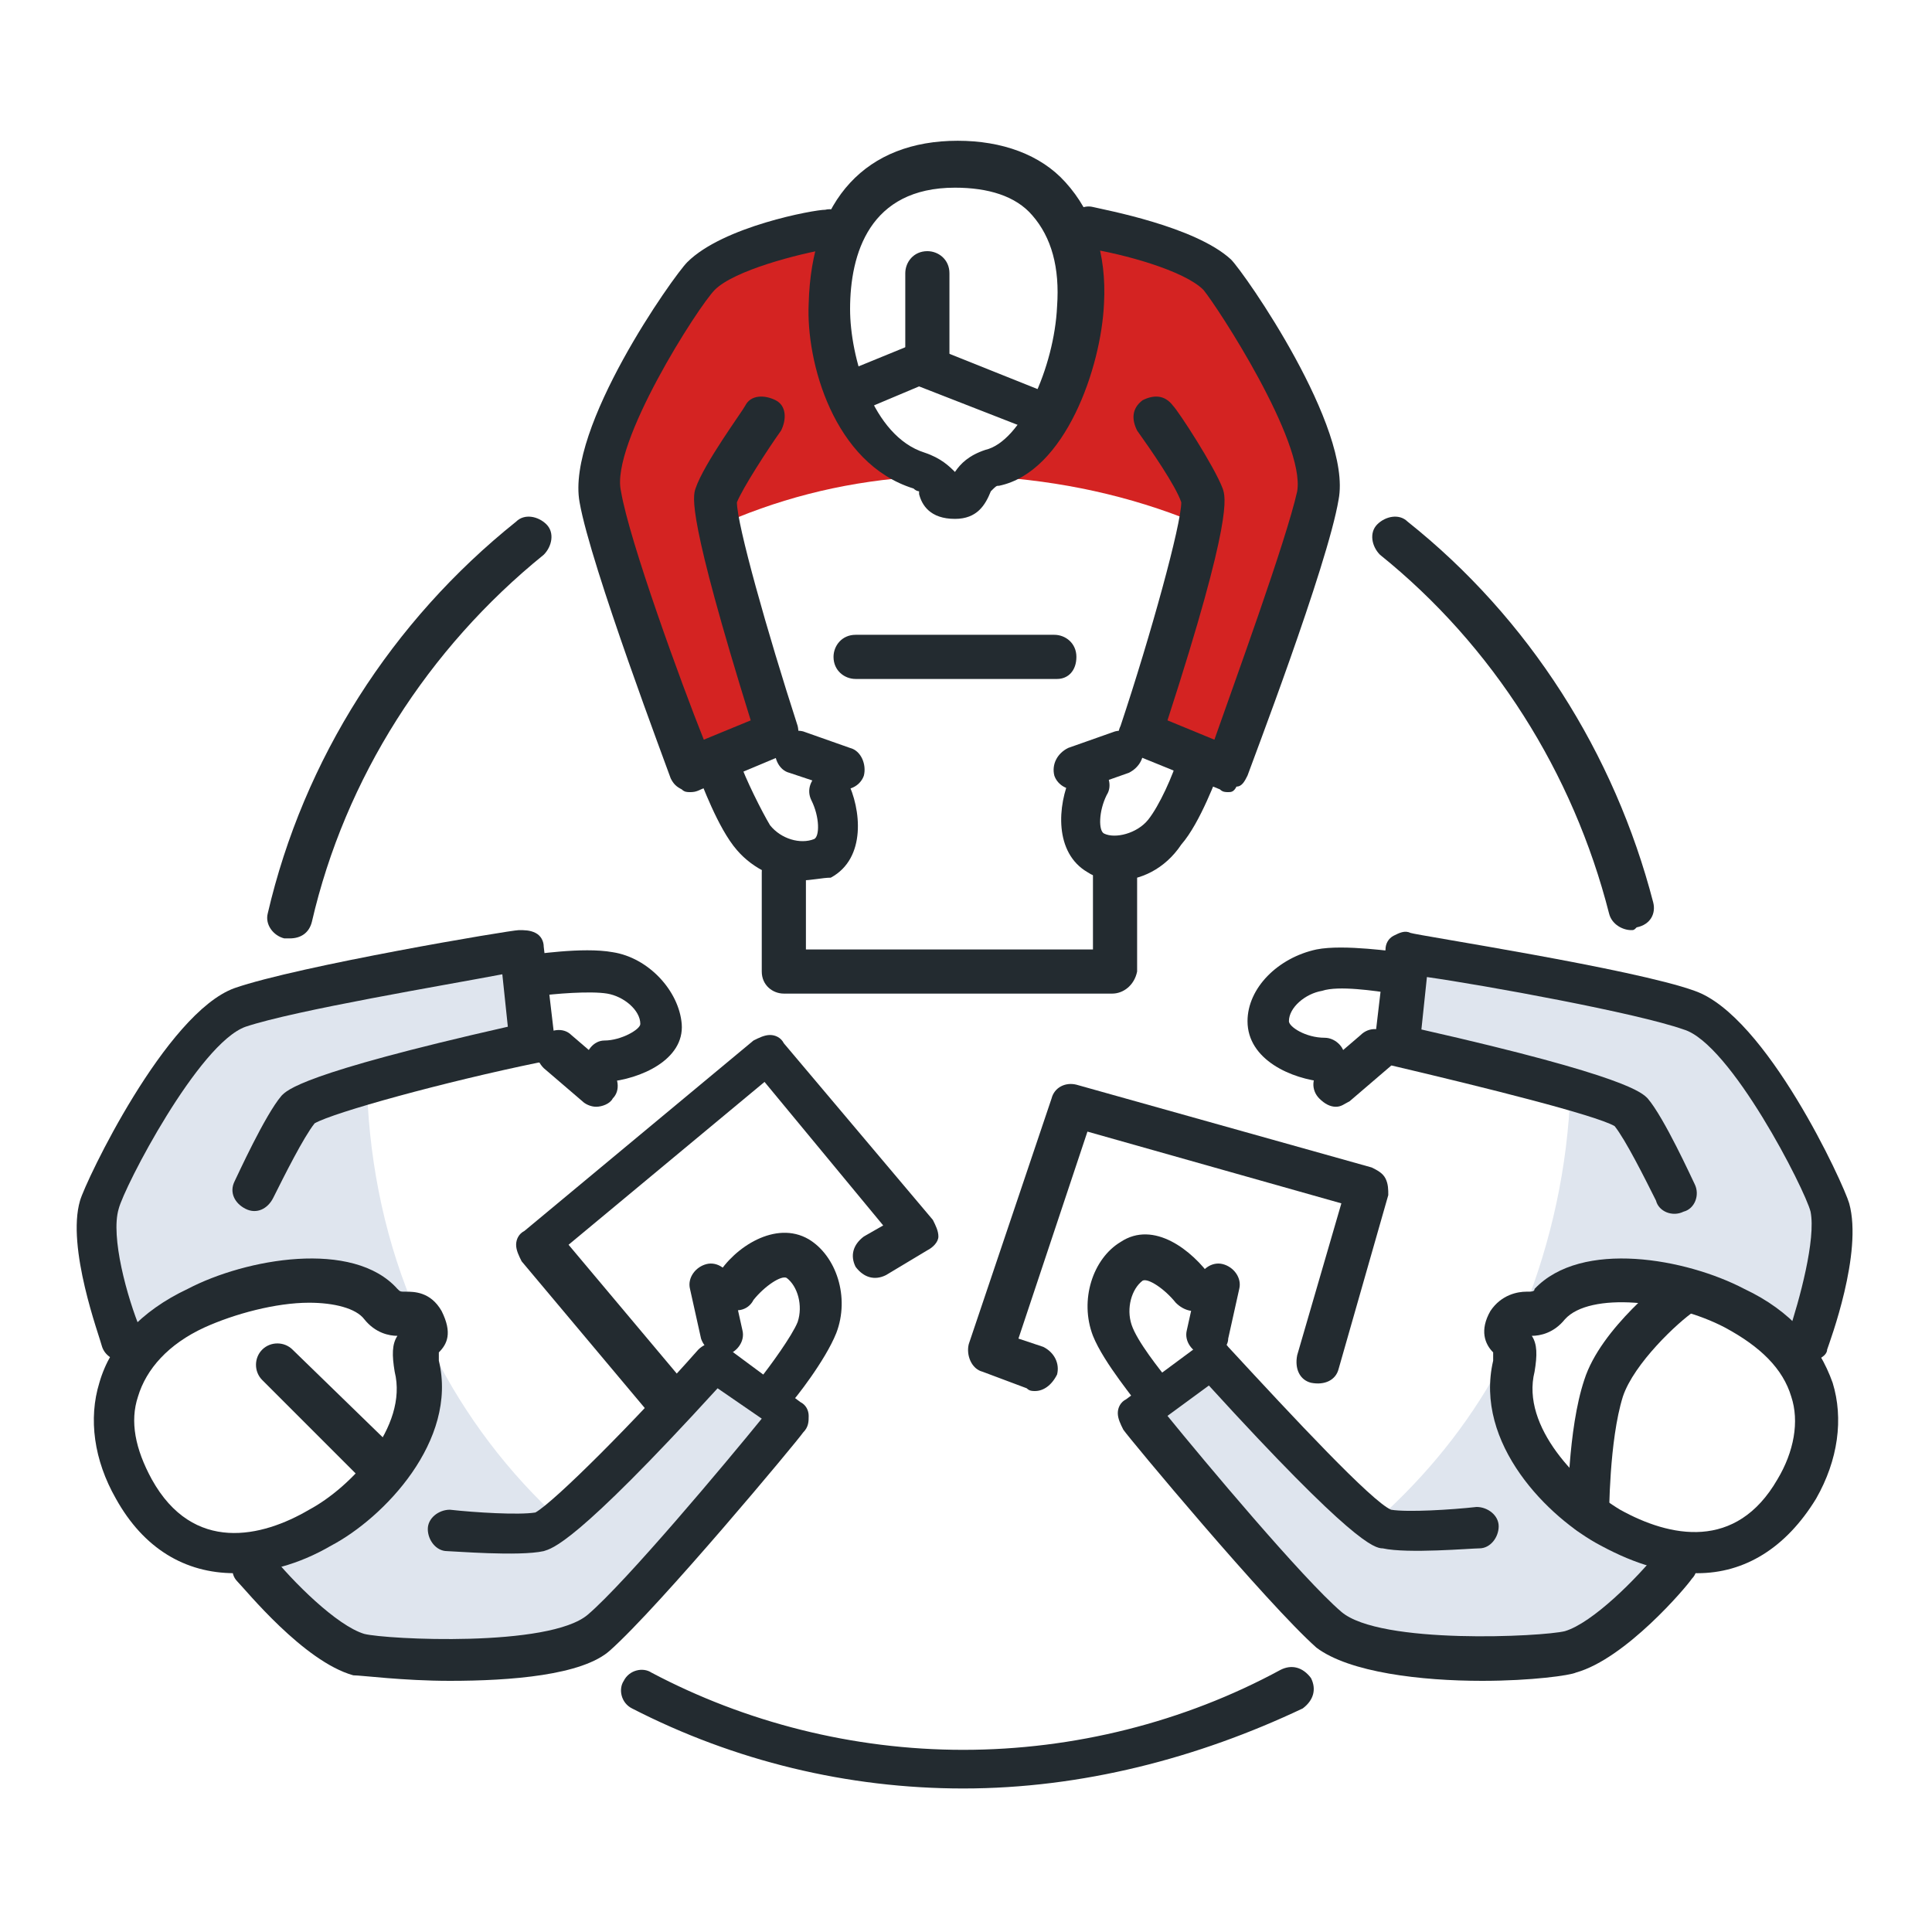 <?xml version="1.0" encoding="utf-8"?>
<!-- Generator: Adobe Illustrator 27.0.0, SVG Export Plug-In . SVG Version: 6.00 Build 0)  -->
<svg version="1.1" id="Icons" xmlns="http://www.w3.org/2000/svg" xmlns:xlink="http://www.w3.org/1999/xlink" x="0px" y="0px"
	 viewBox="0 0 70 70" enable-background="new 0 0 70 70" xml:space="preserve">
<g>
	<path fill="#DFE5EE" d="M14,47.3l1.1,0.3c-1.1-2.5-1.7-5.3-1.8-8.1l0.5-0.1L13.6,39l5.7-1.1l-0.6-3.4l-5.1,1.2
		c0-0.2,0.1-0.4,0.1-0.6c-2.1,0.3-4.2,0.8-4.9,1.2c-1.5,0.9-5.3,5.2-5.3,7.8c0,2.6,1,5.3,1,5.3s4.4-3.1,6.1-3
		C12.9,46.6,14,47.3,14,47.3z"/>
	<path fill="#DFE5EE" d="M28.7,51.2l-2.4-1.8L24.5,51l0.1,0.2l-2.7,2.2l-1.4,1.2l0-0.1L20,54.8c-1.9-1.8-3.4-3.9-4.5-6.2l-0.1,1.3
		c0,0,0.4,1.8-1.5,4.2c-0.8,1-4.5,2.6-4.5,2.6s2.4,2.8,3.3,3.2c2.3,0.9,7.3,0.7,9.5-1.2c0.4-0.3,0.8-0.7,1.3-1.2L28.7,51.2z"/>
	<path fill="#D42322" d="M25.9,19.1c2.2-1,4.5-1.6,7-1.8c-0.5-0.3-1.7-1.2-2.6-3.3c-0.5-1.2,0.2-5.8,0.2-5.8s-3.6,1-4.4,1.6
		c-1.9,1.6-5,5.3-4.5,8.2c0.6,2.9,3.4,10.3,3.4,10.3l2.9-1.7l-1-4.5L25.9,19.1z"/>
	<path fill="#D42322" d="M44,10.1c-2.2-1.3-5.1-1.8-5.1-1.8s0.4,5.3-0.5,6.8c-0.8,1.3-1.6,1.9-2.1,2.2c2.6,0.2,5.1,0.8,7.4,1.8
		l-1.7,5h-0.2l-0.6,2.6l3,1.4c0,0,3.9-7.7,3.9-9.5C48.1,16.9,46.2,11.4,44,10.1z"/>
	<path fill="#DFE5EE" d="M60.9,36.3c-0.6-0.4-2.4-0.7-4.3-1.1c0,0.1,0.1,0.3,0.1,0.4l-5.2-1l-0.2,0.9l-0.4,0l-0.4,2.4l0.1,0l0,0
		L51,38l5.2,1l-0.1,0.3l0.8,0.2c-0.1,2.8-0.7,5.5-1.7,8l0.7-0.2c0,0,1.5-0.7,3.7-0.8c1.7-0.1,5.7,2.3,5.7,2.3s0.9-2.1,0.9-4.7
		C66.2,41.5,62.4,37.2,60.9,36.3z"/>
	<path fill="#DFE5EE" d="M56,54c-1.9-2.4-1.5-4.2-1.5-4.2l0-0.6c-1.1,2.1-2.5,3.9-4.2,5.5l-0.8-0.5l-0.2,0.3l-1.7-1.7l-1.2-0.9
		l0.1-0.2l-2.4-2.3l-2.3,1.7c0,0,0.4,0.6,1,1.4l4.2,4.8c-0.1,0.1-0.2,0.1-0.4,0.2c0.3,0.4,0.7,0.7,1,1c2.2,1.9,7.2,2.1,9.5,1.2
		c0.9-0.3,3.3-3.2,3.3-3.2S56.8,55,56,54z"/>
	<g>
		<path fill="#232B30" d="M59.1,33.7c-0.3,0-0.7-0.2-0.8-0.6c-1.3-5.1-4.2-9.7-8.3-13c-0.3-0.3-0.4-0.8-0.1-1.1
			c0.3-0.3,0.8-0.4,1.1-0.1c4.4,3.5,7.5,8.4,8.9,13.8c0.1,0.4-0.1,0.8-0.6,0.9C59.2,33.7,59.2,33.7,59.1,33.7z"/>
	</g>
	<g>
		<path fill="#232B30" d="M10.5,34c-0.1,0-0.1,0-0.2,0c-0.4-0.1-0.7-0.5-0.6-0.9c1.3-5.6,4.5-10.6,9-14.2c0.3-0.3,0.8-0.2,1.1,0.1
			c0.3,0.3,0.2,0.8-0.1,1.1c-4.2,3.4-7.2,8.1-8.4,13.3C11.2,33.8,10.9,34,10.5,34z"/>
	</g>
	<g>
		<path fill="#232B30" d="M34.9,64.8c-4.2,0-8.3-1-12-2.9c-0.4-0.2-0.5-0.7-0.3-1c0.2-0.4,0.7-0.5,1-0.3c3.4,1.8,7.3,2.8,11.3,2.8
			c4,0,8-1,11.5-2.9c0.4-0.2,0.8-0.1,1.1,0.3c0.2,0.4,0.1,0.8-0.3,1.1C43.4,63.7,39.2,64.8,34.9,64.8z"/>
	</g>
	<g>
		<path fill="#232B30" d="M34.6,18.8c-0.9,0-1.2-0.5-1.3-0.9c0,0,0,0,0-0.1c0,0-0.1,0-0.2-0.1c-2.9-0.9-3.9-4.6-3.8-6.7
			c0.1-3.8,2.1-5.9,5.4-5.9c1.6,0,3,0.5,3.9,1.5c1,1.1,1.5,2.6,1.4,4.4c-0.1,2.3-1.4,6.1-3.8,6.6c-0.1,0-0.1,0-0.3,0.2
			C35.7,18.3,35.4,18.8,34.6,18.8z M34.6,6.8c-3.1,0-3.8,2.4-3.8,4.4c0,1.7,0.8,4.6,2.7,5.2c0.6,0.2,0.9,0.5,1.1,0.7
			c0.2-0.3,0.5-0.6,1.1-0.8c1.3-0.3,2.5-3,2.6-5.2c0.1-1.4-0.2-2.5-0.9-3.3C36.8,7.1,35.8,6.8,34.6,6.8z"/>
	</g>
	<g>
		<path fill="#232B30" d="M25,28.7c-0.1,0-0.2,0-0.3-0.1c-0.2-0.1-0.3-0.2-0.4-0.4c-0.1-0.3-2.9-7.7-3.3-10
			c-0.5-2.7,3.4-8.2,3.9-8.7c1.3-1.3,4.6-1.9,5-1.9c0.4-0.1,0.8,0.2,0.9,0.6C30.8,8.6,30.5,9,30.1,9c-1.2,0.2-3.5,0.8-4.2,1.5
			c-0.6,0.6-3.8,5.6-3.4,7.3c0.3,1.8,2.2,7,3,9l1.7-0.7c-2.3-7.4-2.1-8.1-2-8.4c0.3-0.9,1.7-2.8,1.8-3c0.2-0.4,0.7-0.4,1.1-0.2
			c0.4,0.2,0.4,0.7,0.2,1.1c-0.5,0.7-1.4,2.1-1.6,2.6c0,0.8,1.1,4.7,2.2,8.1c0.1,0.4-0.1,0.8-0.4,1l-3.1,1.3
			C25.2,28.7,25.1,28.7,25,28.7z"/>
	</g>
	<g>
		<path fill="#232B30" d="M29,31.9c-0.8,0-1.7-0.4-2.3-1.1c-0.7-0.8-1.3-2.5-1.4-2.7c-0.2-0.4,0.1-0.8,0.5-1c0.4-0.2,0.8,0.1,1,0.5
			c0.2,0.6,0.8,1.8,1.1,2.3c0.4,0.5,1.1,0.7,1.6,0.5c0.2-0.1,0.2-0.8-0.1-1.4c-0.2-0.4,0-0.8,0.3-1c0.4-0.2,0.9,0,1,0.3
			c0.5,1,0.7,2.8-0.6,3.5C29.8,31.8,29.4,31.9,29,31.9z"/>
	</g>
	<g>
		<path fill="#232B30" d="M40.3,36H28.4c-0.4,0-0.8-0.3-0.8-0.8v-3.6c0-0.4,0.3-0.8,0.8-0.8c0.4,0,0.8,0.3,0.8,0.8v2.8h10.4v-2.8
			c0-0.4,0.3-0.8,0.8-0.8c0.4,0,0.8,0.3,0.8,0.8v3.6C41.1,35.7,40.7,36,40.3,36z"/>
	</g>
	<g>
		<path fill="#232B30" d="M37.7,15.7c-0.1,0-0.2,0-0.3-0.1L33.3,14l-1.9,0.8c-0.4,0.2-0.9,0-1-0.4c-0.2-0.4,0-0.9,0.4-1l2.2-0.9
			c0.2-0.1,0.4-0.1,0.6,0l4.5,1.8c0.4,0.2,0.6,0.6,0.4,1C38.3,15.5,38,15.7,37.7,15.7z"/>
	</g>
	<g>
		<path fill="#232B30" d="M30.6,28.6c-0.1,0-0.2,0-0.2,0L28.6,28c-0.4-0.1-0.6-0.6-0.5-1c0.1-0.4,0.6-0.6,1-0.5l1.7,0.6
			c0.4,0.1,0.6,0.6,0.5,1C31.2,28.4,30.9,28.6,30.6,28.6z"/>
	</g>
	<g>
		<path fill="#232B30" d="M44.5,28.7c-0.1,0-0.2,0-0.3-0.1L41,27.3c-0.4-0.2-0.6-0.6-0.4-1c1.1-3.3,2.2-7.3,2.2-8.1
			c-0.2-0.6-1.1-1.9-1.6-2.6c-0.2-0.4-0.2-0.8,0.2-1.1c0.4-0.2,0.8-0.2,1.1,0.2c0.2,0.2,1.5,2.2,1.8,3c0.1,0.3,0.4,1-2,8.4l1.7,0.7
			c0.7-2,2.6-7.2,3-9c0.3-1.8-2.9-6.7-3.4-7.3c-0.7-0.7-2.9-1.3-4.2-1.5C39,9,38.7,8.6,38.7,8.1c0.1-0.4,0.5-0.7,0.9-0.6
			c0.4,0.1,3.7,0.7,5,1.9c0.5,0.5,4.4,6.1,3.9,8.7c-0.4,2.4-3.2,9.7-3.3,10c-0.1,0.2-0.2,0.4-0.4,0.4C44.7,28.7,44.6,28.7,44.5,28.7
			z"/>
	</g>
	<g>
		<path fill="#232B30" d="M40.5,31.9c-0.4,0-0.8-0.1-1.1-0.3c-1.2-0.7-1.1-2.4-0.6-3.5c0.2-0.4,0.7-0.5,1-0.3c0.4,0.2,0.5,0.7,0.3,1
			c-0.3,0.6-0.3,1.3-0.1,1.4c0.4,0.2,1.2,0,1.6-0.5c0.4-0.5,0.9-1.6,1.1-2.3c0.2-0.4,0.6-0.6,1-0.5c0.4,0.2,0.6,0.6,0.5,1
			c-0.1,0.2-0.7,1.9-1.4,2.7C42.2,31.5,41.3,31.9,40.5,31.9z"/>
	</g>
	<g>
		<path fill="#232B30" d="M38.9,28.6c-0.3,0-0.6-0.2-0.7-0.5c-0.1-0.4,0.1-0.8,0.5-1l1.7-0.6c0.4-0.1,0.8,0.1,1,0.5
			c0.1,0.4-0.1,0.8-0.5,1l-1.7,0.6C39.1,28.6,39,28.6,38.9,28.6z"/>
	</g>
	<g>
		<path fill="#232B30" d="M8.5,57c-1.8,0-3.3-0.9-4.3-2.7c-0.8-1.4-1-2.9-0.6-4.2c0.4-1.4,1.5-2.6,3.2-3.4c2.1-1.1,6-1.8,7.6,0
			c0.1,0.1,0.1,0.1,0.3,0.1c0.3,0,0.9,0,1.3,0.7c0.4,0.8,0.2,1.2-0.1,1.5c0,0,0,0,0,0.1c0,0,0,0.1,0,0.2c0.7,2.9-2,5.7-3.9,6.7
			C10.8,56.7,9.6,57,8.5,57z M11.2,47.2c-1.2,0-2.7,0.4-3.8,0.9c-1.3,0.6-2.1,1.5-2.4,2.5c-0.3,0.9-0.1,1.9,0.5,3
			c1.5,2.7,4,2.1,5.7,1.1c1.5-0.8,3.6-3,3.1-5c-0.1-0.6-0.1-1,0.1-1.3c-0.3,0-0.8-0.1-1.2-0.6C12.9,47.4,12.1,47.2,11.2,47.2z"/>
	</g>
	<g>
		<path fill="#232B30" d="M16.3,60.9c-1.7,0-3.2-0.2-3.5-0.2c-1.8-0.5-3.9-3.1-4.2-3.4c-0.3-0.3-0.2-0.8,0.1-1.1
			C9,55.9,9.5,56,9.8,56.3c0.8,1,2.4,2.6,3.4,2.9c0.8,0.2,6.7,0.5,8.1-0.7c1.4-1.2,5-5.5,6.3-7.1L26,50.3c-5.2,5.7-6,5.8-6.3,5.9
			c-0.9,0.2-3.3,0-3.5,0c-0.4,0-0.7-0.4-0.7-0.8c0-0.4,0.4-0.7,0.8-0.7c0.9,0.1,2.5,0.2,3.1,0.1c0.7-0.4,3.6-3.3,5.9-5.9
			c0.3-0.3,0.7-0.3,1-0.1l2.7,2c0.2,0.1,0.3,0.3,0.3,0.5c0,0.2,0,0.4-0.2,0.6c-0.2,0.3-5.2,6.3-7,7.9C21.1,60.7,18.5,60.9,16.3,60.9
			z"/>
	</g>
	<g>
		<path fill="#232B30" d="M28.1,51.3c-0.2,0-0.3-0.1-0.5-0.2c-0.3-0.3-0.4-0.8-0.1-1.1c0.4-0.5,1.2-1.6,1.4-2.1
			c0.2-0.6,0-1.3-0.4-1.6c-0.2-0.1-0.8,0.3-1.2,0.8c-0.2,0.4-0.7,0.5-1.1,0.2c-0.4-0.2-0.5-0.7-0.2-1.1c0.6-1,2.1-2,3.3-1.3
			c1,0.6,1.5,2.1,1,3.4c-0.4,1-1.5,2.4-1.7,2.6C28.6,51.2,28.3,51.3,28.1,51.3z"/>
	</g>
	<g>
		<path fill="#232B30" d="M24.2,51.6c-0.2,0-0.4-0.1-0.6-0.3l-4.7-5.6c-0.1-0.2-0.2-0.4-0.2-0.6c0-0.2,0.1-0.4,0.3-0.5l8.3-6.9
			c0.2-0.1,0.4-0.2,0.6-0.2c0.2,0,0.4,0.1,0.5,0.3l5.4,6.4c0.1,0.2,0.2,0.4,0.2,0.6c0,0.2-0.2,0.4-0.4,0.5l-1.5,0.9
			c-0.4,0.2-0.8,0.1-1.1-0.3c-0.2-0.4-0.1-0.8,0.3-1.1l0.7-0.4l-4.3-5.2l-7.1,5.9l4.2,5c0.3,0.3,0.2,0.8-0.1,1.1
			C24.6,51.5,24.4,51.6,24.2,51.6z"/>
	</g>
	<g>
		<path fill="#232B30" d="M13.6,53.8c-0.2,0-0.4-0.1-0.5-0.2L9.5,50c-0.3-0.3-0.3-0.8,0-1.1c0.3-0.3,0.8-0.3,1.1,0l3.6,3.5
			c0.3,0.3,0.3,0.8,0,1.1C14,53.7,13.8,53.8,13.6,53.8z"/>
	</g>
	<g>
		<path fill="#232B30" d="M26.2,49.1c-0.4,0-0.7-0.3-0.8-0.6l-0.4-1.8c-0.1-0.4,0.2-0.8,0.6-0.9c0.4-0.1,0.8,0.2,0.9,0.6l0.4,1.8
			c0.1,0.4-0.2,0.8-0.6,0.9C26.3,49.1,26.2,49.1,26.2,49.1z"/>
	</g>
	<g>
		<path fill="#232B30" d="M4.4,49.3c-0.3,0-0.6-0.2-0.7-0.5c-0.1-0.4-1.3-3.6-0.8-5.3c0.2-0.7,3.1-6.8,5.6-7.7
			c2.3-0.8,10-2.1,10.3-2.1c0.2,0,0.4,0,0.6,0.1c0.2,0.1,0.3,0.3,0.3,0.5l0.4,3.4c0,0.4-0.2,0.8-0.6,0.8c-3.4,0.7-7.4,1.8-8.1,2.2
			c-0.4,0.5-1.1,1.9-1.5,2.7c-0.2,0.4-0.6,0.6-1,0.4c-0.4-0.2-0.6-0.6-0.4-1c0.1-0.2,1.1-2.4,1.7-3.1c0.2-0.2,0.7-0.8,8.2-2.5
			l-0.2-1.9c-2.1,0.4-7.5,1.3-9.3,1.9c-1.7,0.6-4.4,5.8-4.6,6.6c-0.3,1,0.3,3.2,0.8,4.4c0.2,0.4-0.1,0.8-0.5,1
			C4.6,49.3,4.5,49.3,4.4,49.3z"/>
	</g>
	<g>
		<path fill="#232B30" d="M22,39.2c-0.4,0-0.7-0.3-0.8-0.7c0-0.4,0.3-0.8,0.7-0.8c0.6,0,1.3-0.4,1.3-0.6c0-0.5-0.6-1-1.2-1.1
			c-0.6-0.1-1.9,0-2.6,0.1c-0.4,0.1-0.8-0.2-0.9-0.6c-0.1-0.4,0.2-0.8,0.6-0.9c0.2,0,2-0.3,3.1-0.1c1.3,0.2,2.4,1.4,2.5,2.6
			C24.8,38.4,23.2,39.1,22,39.2C22,39.2,22,39.2,22,39.2z"/>
	</g>
	<g>
		<path fill="#232B30" d="M21.6,40.1c-0.2,0-0.4-0.1-0.5-0.2l-1.4-1.2c-0.3-0.3-0.4-0.8-0.1-1.1c0.3-0.3,0.8-0.4,1.1-0.1l1.4,1.2
			c0.3,0.3,0.4,0.8,0.1,1.1C22.1,40,21.8,40.1,21.6,40.1z"/>
	</g>
	<g>
		<path fill="#232B30" d="M61.5,57c-1.1,0-2.2-0.3-3.5-1c-1.9-1-4.6-3.7-3.9-6.7c0-0.2,0-0.3,0-0.3c0,0,0,0,0,0
			c-0.3-0.3-0.5-0.8-0.1-1.5c0.4-0.6,1-0.7,1.3-0.7c0.2,0,0.3,0,0.3-0.1c1.7-1.8,5.5-1.1,7.6,0c1.7,0.8,2.7,2,3.2,3.4
			c0.4,1.3,0.2,2.8-0.6,4.2C64.7,56.1,63.2,57,61.5,57z M55.5,48.4c0.2,0.3,0.2,0.7,0.1,1.3c-0.5,2,1.6,4.1,3.1,5
			c1.8,1,4.2,1.5,5.7-1.1c0.6-1,0.8-2.1,0.5-3c-0.3-1-1.1-1.8-2.4-2.5c-1.9-1-4.9-1.3-5.8-0.3C56.3,48.3,55.8,48.4,55.5,48.4z"/>
	</g>
	<g>
		<path fill="#232B30" d="M53.7,60.9c-2.2,0-4.8-0.3-6-1.2c-1.8-1.6-6.8-7.6-7-7.9c-0.1-0.2-0.2-0.4-0.2-0.6c0-0.2,0.1-0.4,0.3-0.5
			l2.7-2c0.3-0.2,0.8-0.2,1,0.1c2.4,2.6,5.2,5.6,5.9,5.9c0.6,0.1,2.2,0,3.1-0.1c0.4,0,0.8,0.3,0.8,0.7c0,0.4-0.3,0.8-0.7,0.8
			c-0.3,0-2.6,0.2-3.5,0c-0.3,0-1.1-0.2-6.3-5.9l-1.5,1.1c1.3,1.6,4.9,5.9,6.3,7.1c1.4,1.2,7.3,0.9,8.1,0.7c1-0.3,2.6-1.9,3.4-2.9
			c0.3-0.3,0.8-0.4,1.1-0.1c0.3,0.3,0.4,0.8,0.1,1.1c-0.2,0.3-2.4,2.9-4.2,3.4C56.9,60.7,55.5,60.9,53.7,60.9z"/>
	</g>
	<g>
		<path fill="#232B30" d="M41.9,51.3c-0.2,0-0.4-0.1-0.6-0.3c-0.1-0.2-1.3-1.6-1.7-2.6c-0.5-1.3,0-2.8,1-3.4
			c1.2-0.8,2.6,0.3,3.3,1.3c0.2,0.4,0.1,0.8-0.2,1.1c-0.4,0.2-0.8,0.1-1.1-0.2c-0.4-0.5-1-0.9-1.2-0.8c-0.4,0.3-0.6,1-0.4,1.6
			c0.2,0.6,1,1.6,1.4,2.1c0.3,0.3,0.2,0.8-0.1,1.1C42.2,51.2,42.1,51.3,41.9,51.3z"/>
	</g>
	<g>
		<path fill="#232B30" d="M37.5,50.4c-0.1,0-0.2,0-0.3-0.1l-1.6-0.6c-0.4-0.1-0.6-0.6-0.5-1l3-8.9c0.1-0.4,0.5-0.6,0.9-0.5l10.7,3
			c0.2,0.1,0.4,0.2,0.5,0.4c0.1,0.2,0.1,0.4,0.1,0.6l-1.8,6.3c-0.1,0.4-0.5,0.6-1,0.5c-0.4-0.1-0.6-0.5-0.5-1l1.6-5.5l-9.2-2.6
			l-2.5,7.5l0.9,0.3c0.4,0.2,0.6,0.6,0.5,1C38.1,50.2,37.8,50.4,37.5,50.4z"/>
	</g>
	<g>
		<path fill="#232B30" d="M57.6,55.6c-0.4,0-0.8-0.3-0.8-0.8c0-0.1,0-3,0.6-4.8c0.6-1.9,3-3.7,3.1-3.8c0.3-0.3,0.8-0.2,1.1,0.2
			c0.3,0.3,0.2,0.8-0.2,1.1c-0.6,0.4-2.2,1.9-2.6,3.1c-0.5,1.6-0.5,4.3-0.5,4.4C58.3,55.2,58,55.6,57.6,55.6z"/>
	</g>
	<g>
		<path fill="#232B30" d="M43.8,49.1c-0.1,0-0.1,0-0.2,0c-0.4-0.1-0.7-0.5-0.6-0.9l0.4-1.8c0.1-0.4,0.5-0.7,0.9-0.6
			c0.4,0.1,0.7,0.5,0.6,0.9l-0.4,1.8C44.5,48.8,44.2,49.1,43.8,49.1z"/>
	</g>
	<g>
		<path fill="#232B30" d="M65.6,49.3c-0.1,0-0.2,0-0.3,0c-0.4-0.2-0.6-0.6-0.5-1c0.4-1.2,1-3.4,0.8-4.4c-0.2-0.8-2.9-6.1-4.6-6.6
			c-1.7-0.6-7.2-1.6-9.3-1.9l-0.2,1.9c7.5,1.7,8,2.3,8.2,2.5c0.6,0.7,1.6,2.9,1.7,3.1c0.2,0.4,0,0.9-0.4,1c-0.4,0.2-0.9,0-1-0.4
			c-0.4-0.8-1.1-2.2-1.5-2.7c-0.7-0.4-4.7-1.4-8.1-2.2c-0.4-0.1-0.7-0.5-0.6-0.8l0.4-3.4c0-0.2,0.1-0.4,0.3-0.5
			c0.2-0.1,0.4-0.2,0.6-0.1c0.3,0.1,8.1,1.3,10.3,2.1c2.6,0.9,5.4,7,5.6,7.7c0.5,1.8-0.7,5-0.8,5.3C66.2,49.1,65.9,49.3,65.6,49.3z"
			/>
	</g>
	<g>
		<path fill="#232B30" d="M48,39.2C48,39.2,48,39.2,48,39.2c-1.2-0.1-2.8-0.8-2.8-2.2c0-1.2,1.1-2.3,2.5-2.6c1-0.2,2.9,0.1,3.1,0.1
			c0.4,0.1,0.7,0.5,0.6,0.9c-0.1,0.4-0.5,0.7-0.9,0.6c-0.7-0.1-2-0.3-2.6-0.1c-0.6,0.1-1.2,0.6-1.2,1.1c0,0.2,0.6,0.6,1.3,0.6
			c0.4,0,0.8,0.4,0.7,0.8C48.8,38.9,48.4,39.2,48,39.2z"/>
	</g>
	<g>
		<path fill="#232B30" d="M48.4,40.1c-0.2,0-0.4-0.1-0.6-0.3c-0.3-0.3-0.3-0.8,0.1-1.1l1.4-1.2c0.3-0.3,0.8-0.3,1.1,0.1
			c0.3,0.3,0.3,0.8-0.1,1.1l-1.4,1.2C48.7,40,48.6,40.1,48.4,40.1z"/>
	</g>
	<g>
		<path fill="#232B30" d="M38.3,24.6H31c-0.4,0-0.8-0.3-0.8-0.8c0-0.4,0.3-0.8,0.8-0.8h7.2c0.4,0,0.8,0.3,0.8,0.8
			C39,24.3,38.7,24.6,38.3,24.6z"/>
	</g>
	<g>
		<path fill="#232B30" d="M33.6,13.8c-0.4,0-0.8-0.3-0.8-0.8V9.9c0-0.4,0.3-0.8,0.8-0.8c0.4,0,0.8,0.3,0.8,0.8V13
			C34.4,13.4,34,13.8,33.6,13.8z"/>
	</g>
</g>
</svg>
